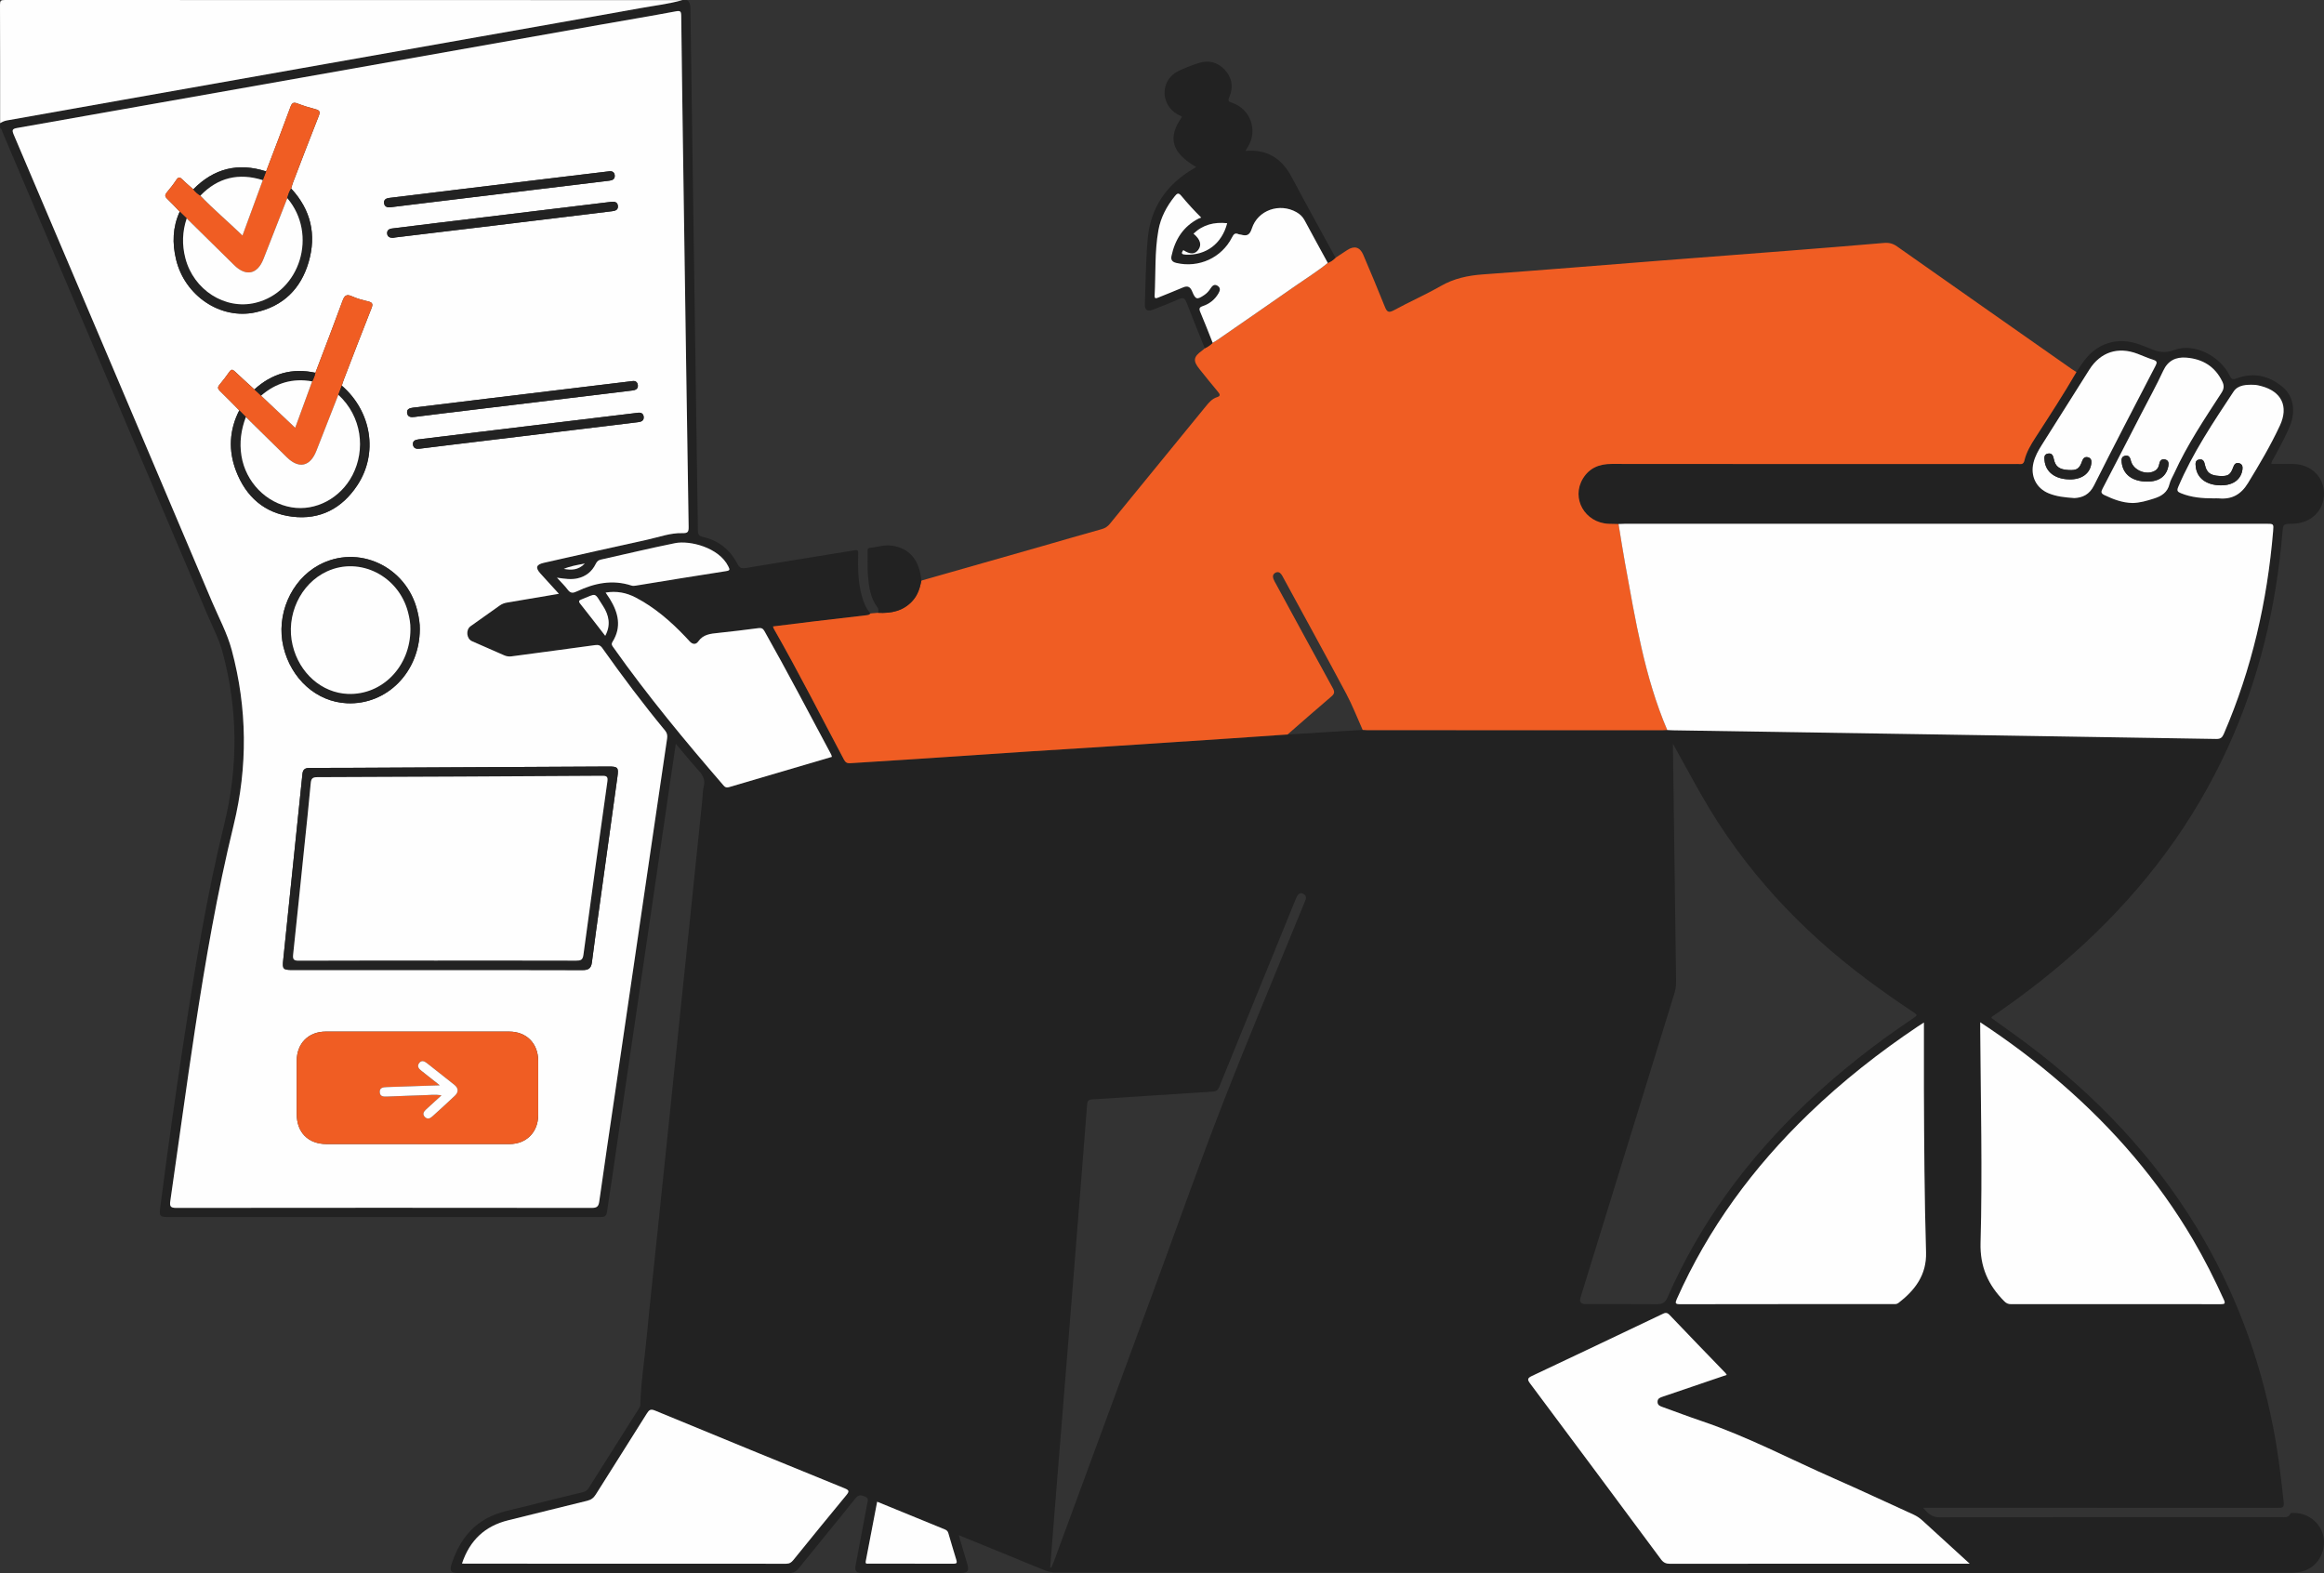 <?xml version="1.0" encoding="UTF-8"?>
<svg id="Layer_2" data-name="Layer 2" xmlns="http://www.w3.org/2000/svg" viewBox="0 0 1374.06 930.05">
  <rect x="0" y="0" width="1374.06" height="930.05" fill="#333333" stroke="none"/>
  <defs>
    <style>
      .cls-1 {
        fill: #f05d23;
      }

      .cls-1, .cls-2, .cls-3 {
        stroke-width: 0px;
      }

      .cls-2 {
        fill: #222;
      }

      .cls-3 {
        fill: #fefefe;
      }
    </style>
  </defs>
  <g id="Layer_1-2" data-name="Layer 1">
    <g>
      <path class="cls-2" d="M1227.65,219.97c1.49-2.18,2.91-4.41,4.47-6.54,7.93-10.78,20.29-14.44,32.84-9.77,2.05.76,4.13,1.47,6.13,2.35,4.73,2.09,8.89,3.04,14.48.91,11.47-4.37,26.93,3.31,32.71,15.15,1.16,2.38,1.95,2.43,4.27,1.58,10.15-3.75,19.39-1.39,27.39,5.43,6.02,5.14,7.42,14.07,4.11,22.37-2.66,6.65-6.19,12.87-9.55,19.16-.58,1.08-1.48,2.04-1.57,3.69,4.29,0,8.51-.04,12.73,0,10.61.12,18.35,7.49,18.4,17.48.05,10.12-7.77,17.67-18.49,17.85-5.69.1-5.64.1-6.07,5.08-3.74,44.23-13.81,86.85-32.33,127.35-20.24,44.27-48.85,82.4-84.4,115.47-16.69,15.52-34.59,29.51-53.36,42.41-.74.51-1.66.85-2.05,1.84,7.53,5.46,15.16,10.79,22.58,16.41,39.42,29.84,73.02,65.06,98.81,107.43,22.34,36.71,37.13,76.32,45.31,118.46,2.84,14.62,4.63,29.38,6.18,44.19.34,3.29-1.19,3.14-3.45,3.14-68.5-.03-137.01-.02-205.51-.02h-4.32c2.9,3.19,5.13,5.67,9.77,5.66,67.23-.16,134.46-.11,201.7-.13,2.1,0,4.45.62,5.77-1.98.39-.76,1.48-.44,2.27-.45,8.84-.08,16.68,6.88,17.48,15.51.89,9.55-5.23,17.85-14.36,19.39-1.81.3-3.67.41-5.51.41-21.95.03-43.9,0-65.85.02-92.53.05-185.06.41-277.58.1-128.8-.43-257.6-.19-386.4-.29-2.47,0-4.74-.47-7.03-1.42-16.58-6.85-33.2-13.61-50.37-20.63,1.79,6.05,3.46,11.62,5.08,17.2,1.13,3.88.22,5.17-3.72,5.17-19.41.02-38.81.02-58.22,0-3.88,0-4.76-1.03-4.06-4.78,2.24-12.01,4.54-24.01,6.78-36.02.31-1.69,1.26-3.43-1.49-4.47-2.32-.88-3.63-1.1-5.43,1.15-11.1,13.89-22.44,27.58-33.61,41.42-1.61,2-3.34,2.76-5.89,2.76-65.04-.06-130.07-.04-195.11-.05-4.88,0-5.58-1.22-4-5.88,3.84-11.31,10.04-20.71,20.82-26.54,7.11-3.84,15.05-5,22.73-6.98,11.27-2.9,22.58-5.64,33.89-8.37,1.59-.38,2.61-1.12,3.47-2.5,9.83-15.61,19.71-31.19,29.56-46.79.42-.66.9-1.43.92-2.17.36-13.28,2.45-26.4,3.71-39.59,2.05-21.48,4.41-42.93,6.64-64.4,2.21-21.23,4.42-42.47,6.63-63.7,2.18-21.01,4.34-42.01,6.52-63.02,2.22-21.46,4.46-42.93,6.69-64.39,2.16-20.89,4.32-41.78,6.47-62.68.27-2.64.19-5.37.84-7.91,1.01-3.95-.46-6.69-3.02-9.51-4.5-4.94-8.69-10.16-13.47-15.81-1.07,7.21-2.06,13.83-3.03,20.45-4.03,27.5-8.06,55-12.09,82.51-3.82,26.02-7.66,52.03-11.48,78.05-3.8,25.9-7.59,51.81-11.39,77.71-.79,5.36-1.64,10.72-2.41,16.08-.7,4.9-.79,5.02-5.89,5.02-14.32,0-28.65,0-42.97,0-70,0-140.01,0-210.01,0-6.1,0-6.26-.3-5.48-6.36,4.13-31.92,8.57-63.79,13.45-95.6,6.69-43.64,13.72-87.22,24.27-130.16,8.36-34.02,8.17-68.17-1.01-102.04-2.06-7.6-5.84-14.75-8.95-22.06C82.25,268.31,41.89,173.25,1.51,78.2c-.39-.91-.43-2.03-1.44-2.6v-2.77c1.26-.76,2.53-1.36,4.04-1.62,22.47-3.95,44.93-7.99,67.39-11.97,35.74-6.34,71.48-12.66,107.22-18.98,34.49-6.1,68.98-12.2,103.47-18.31,32.1-5.68,64.21-11.31,96.29-17.1,8.34-1.5,16.79-2.48,24.99-4.77h2.77c1.79,1.32,1.95,3.2,1.98,5.24.48,35.1.98,70.21,1.49,105.31.99,67.67,1.99,135.34,2.92,203,.03,2.18.51,3.26,2.8,3.77,9.36,2.05,16.22,7.53,20.59,15.99,1.22,2.35,2.44,2.83,5.08,2.39,21.39-3.59,42.81-6.92,64.21-10.45,2.3-.38,2.13.67,2.09,2.17-.2,8.33-.1,16.64,2.12,24.75,1.04,3.8,2.46,7.44,5.16,10.44-.62.81-1.53.97-2.46,1.07-10.3,1.2-20.61,2.39-30.91,3.62-8.06.96-16.11,1.98-24.29,2.99.21.66.26,1.01.42,1.29,14.54,25.43,27.77,51.57,41.51,77.43.9,1.69,1.86,2.28,3.74,2.15,12.08-.82,24.17-1.51,36.26-2.31,23.13-1.53,46.26-3.12,69.39-4.63,15.65-1.03,31.31-1.96,46.96-2.97,23.94-1.56,47.87-3.14,71.81-4.73,11.39-.76,22.78-1.57,34.16-2.35,10.83-.67,21.66-1.34,32.49-2,3.96-.24,7.92-.47,11.88-.7.92.05,1.84.15,2.76.15,58.08.02,116.15.04,174.23.05,1.04,0,2.07-.09,3.11-.14,1.15.05,2.3.14,3.46.16,107.07,1.68,214.13,3.35,321.2,5.11,2.58.04,3.53-.91,4.47-3.09,16.49-38.26,25.64-78.3,29.11-119.72.37-4.4.36-4.41-4.1-4.41-126.26,0-252.52,0-378.78,0-1.38,0-2.76.1-4.14.15-1.96-.04-3.92-.06-5.88-.14-14.07-.58-22.35-15.06-15.18-26.79,3.82-6.25,9.65-8.61,16.99-8.6,79.54.1,159.09.06,238.63.06.81,0,1.63-.08,2.42.02,1.62.19,2.55-.35,2.95-2.05,1.17-5.02,3.8-9.37,6.56-13.64,8.26-12.78,16.57-25.52,24.2-38.69ZM330.45,351.06c-3.98-4.37-7.49-8.19-10.96-12.05-3.09-3.44-2.45-5.27,2.15-6.3,20.35-4.56,40.69-9.22,61.07-13.65,6.86-1.49,13.59-4.06,20.67-3.87,3.39.09,3.83-.77,3.78-3.79-1.05-66.05-2.01-132.1-2.97-198.15-.51-34.64-1.02-69.28-1.42-103.92-.03-2.71-.54-3.13-3.27-2.62-15.07,2.82-30.19,5.34-45.29,8.01-58.69,10.39-117.38,20.8-176.07,31.2-55.98,9.92-111.95,19.86-167.94,29.71-2.94.52-3.27,1.19-2.07,4.01,39.13,91.95,78.18,183.94,117.17,275.95,4.04,9.53,9.05,18.75,11.73,28.75,9.19,34.33,9.52,68.97,1.12,103.44-9.73,39.93-16.7,80.35-22.88,120.92-5.14,33.75-9.67,67.59-14.57,101.38-.45,3.09.12,4.03,3.5,4.03,81.9-.1,163.81-.1,245.71,0,3.11,0,4.01-.89,4.43-3.92,2.98-21.36,6.2-42.69,9.33-64.03,3.8-25.9,7.59-51.81,11.39-77.71,3.58-24.42,7.16-48.84,10.75-73.26,2.87-19.51,5.74-39.03,8.62-58.53.26-1.78.07-3.24-1.19-4.76-13.03-15.74-25.29-32.08-37.1-48.76-1.19-1.68-2.37-2.01-4.3-1.75-16.46,2.27-32.94,4.43-49.4,6.64-1.53.21-2.93,0-4.36-.63-6.31-2.81-12.67-5.52-18.98-8.32-3.31-1.47-3.82-6.76-.86-8.87,5.73-4.09,11.49-8.13,17.22-12.23,1.35-.97,2.8-1.49,4.44-1.76,9.97-1.65,19.94-3.37,30.56-5.17ZM989.14,439.78c0,.78,0,1.57,0,2.35.61,45.61,1.22,91.22,1.83,136.83.04,2.65-.03,5.21-.84,7.84-18.59,60.06-37.11,120.14-55.63,180.21q-1.23,3.97,3.06,3.98c14.09,0,28.19-.06,42.28.05,3.05.02,4.75-.99,6.03-3.91,19.22-43.98,47.2-81.73,81.88-114.7,19.55-18.58,40.68-35.16,63.06-50.18,3.13-2.1,3.13-2.14-.11-4.27-9.06-5.97-17.92-12.21-26.62-18.69-39.82-29.69-72.98-65.37-97.75-108.61-5.83-10.18-11.34-20.52-17.18-30.9ZM1164.57,924.46c-9.78-8.92-18.85-17.15-27.85-25.44-1.64-1.51-3.4-2.7-5.42-3.62-15.63-7.09-31.16-14.4-46.86-21.3-26.02-11.44-51.21-24.8-78.25-33.92-7.74-2.61-15.39-5.53-23.08-8.29-1.56-.56-3.12-1.08-3.09-3.17.03-2.12,1.71-2.51,3.23-3.05.98-.35,1.96-.66,2.95-1,11.55-3.93,23.09-7.86,34.73-11.82-.32-.49-.47-.82-.7-1.06-11.07-11.47-22.19-22.89-33.16-34.45-1.71-1.8-2.93-1.05-4.51-.3-25.58,12.17-51.15,24.38-76.79,36.44-2.82,1.32-2.77,2.19-1.04,4.5,25.84,34.57,51.61,69.19,77.3,103.87,1.47,1.99,2.94,2.68,5.39,2.68,57.64-.07,115.29-.06,172.93-.06h4.23ZM1137.51,604.53c-1.71,1.1-2.68,1.69-3.61,2.32-22.87,15.34-44.43,32.31-64.27,51.42-32.92,31.71-59.6,67.87-78.22,109.77-1.08,2.42-.83,3.01,1.94,3,41.93-.07,83.86-.05,125.79-.06,1.14,0,2.28.14,3.31-.66,9.85-7.59,16.73-16.64,16.34-29.96-.95-32.09-1.12-64.19-1.26-96.3-.05-12.91,0-25.82,0-39.54ZM1170.8,604.38c0,1.82,0,3.07,0,4.32.29,42.03,1.36,84.06.2,126.08-.39,14.13,4.52,25.05,14.11,34.62,1.16,1.16,2.32,1.63,3.94,1.63,41.35-.04,82.69-.05,124.04.01,2.33,0,2.77-.42,1.77-2.61-5.53-12.18-11.53-24.1-18.31-35.63-20.63-35.05-46.85-65.4-77.5-92-15.09-13.09-31.01-25.08-48.25-36.42ZM620.96,926.68l.66.1c.48-1.15,1-2.29,1.43-3.46,20.61-55.95,41.2-111.9,61.8-167.85,12.77-34.67,25.01-69.55,38.45-103.95,15.41-39.45,31.87-78.49,47.88-117.7.3-.75.67-1.48.86-2.26.36-1.43-.25-2.5-1.52-3.14-1.35-.69-2.57-.26-3.31.94-.77,1.26-1.32,2.68-1.88,4.06-14.82,36.34-29.65,72.69-44.41,109.05-.79,1.94-1.7,2.76-3.93,2.9-23.74,1.48-47.46,3.14-71.2,4.6-2.34.14-2.88,1.03-3.03,3.04-1.17,15.42-2.4,30.84-3.63,46.25-1.7,21.4-3.4,42.8-5.11,64.19-1.99,24.85-3.99,49.69-6,74.54-1.52,18.87-3.06,37.73-4.57,56.6-.86,10.69-1.68,21.38-2.51,32.07ZM273.15,924.35c.87.04,1.33.08,1.79.08,63.28,0,126.56,0,189.84.05,2,0,3.13-.78,4.29-2.21,10.4-12.82,20.8-25.63,31.32-38.34,1.8-2.18,1.76-2.91-1.01-4.04-37.42-15.23-74.81-30.55-112.14-45.98-2.55-1.06-3.48-.38-4.77,1.68-10.02,16.02-20.19,31.96-30.24,47.97-1.24,1.98-2.7,3.13-5.05,3.69-15.56,3.75-31.07,7.72-46.63,11.52-13.81,3.37-22.8,11.81-27.41,25.57ZM491.86,447.46c-.23-.77-.28-1.13-.44-1.42-13.03-24.37-25.85-48.86-39.44-72.94-.88-1.56-1.83-1.98-3.57-1.75-7.89,1.03-15.79,2.02-23.71,2.83-4.5.47-8.85.78-11.82,5-1.51,2.16-3.53,1.79-5.24-.13-.84-.95-1.71-1.87-2.59-2.79-8.65-9.06-18.04-17.18-29.23-23.02-5.51-2.88-11.3-3.98-17.75-2.91,1,1.49,1.8,2.61,2.52,3.78,4.99,8.17,7.06,16.56,1.56,25.34-.92,1.48-.2,2.29.52,3.31,20.15,28.48,42.38,55.31,65.18,81.68.98,1.13,1.8,1.34,3.26.9,20.19-6,40.41-11.91,60.75-17.88ZM1226.52,294.47c4.71-.27,8.81-1.95,11.57-7.48,11.86-23.68,24.13-47.16,36.33-70.67,1.01-1.94,1.07-2.86-1.25-3.59-3.18-1-6.24-2.38-9.35-3.57-11.53-4.39-21.9-1.04-28.49,9.34-9.46,14.89-18.84,29.82-28.24,44.75-2.03,3.22-3.87,6.54-4.79,10.29-1.93,7.86,1.55,15.02,8.91,18.09,4.64,1.93,9.58,2.45,15.31,2.84ZM1260.76,297.37c4.42-.05,8.58-1.3,12.77-2.64,4.52-1.44,7.98-3.61,9.19-8.61.53-2.2,1.81-4.21,2.76-6.31,7.65-16.84,17.92-32.15,27.96-47.59,1.52-2.33,1.66-4.21.49-6.65-4.33-8.98-11.73-13.4-21.34-14.15-6.05-.47-10.78,1.69-13.6,7.77-3.97,8.55-8.54,16.82-12.86,25.2-7.64,14.83-15.26,29.67-22.98,44.45-.99,1.9-1.05,2.83,1.11,3.87,5.24,2.52,10.57,4.54,16.49,4.65ZM1308.82,294.64c1.04,0,2.09-.08,3.12.01,7.67.7,13.06-2.3,17.16-9,6.8-11.11,13.43-22.3,18.92-34.11,5.24-11.28.97-20.1-11.04-23.28-1.33-.35-2.71-.69-4.08-.74-4.57-.17-9.64-.05-12.29,3.97-11.99,18.16-24.16,36.24-32.73,56.4-.95,2.24-.41,2.88,1.6,3.7,6.23,2.56,12.74,3.04,19.35,3.05ZM329.3,341.52c2.56,2.82,4.66,4.81,6.36,7.09,1.66,2.22,3.11,2.11,5.48.99,10.27-4.85,20.92-7.1,32.13-3.45.94.3,1.79.21,2.71.06,17.74-2.88,35.47-5.82,53.23-8.55,2.58-.4,2.3-.99,1.37-2.88-5.51-11.16-22.78-15.43-31.47-13.68-14.67,2.96-29.22,6.49-43.83,9.72-1.58.35-2.37,1.13-3.1,2.61-2.19,4.46-5.72,7.34-10.7,8.47-3.82.87-7.54.28-12.18-.39ZM518.62,887.82c-2.27,11.88-4.47,23.52-6.74,35.14-.37,1.89.88,1.46,1.79,1.46,16.72.02,33.43-.01,50.15.05,1.86,0,2.13-.56,1.62-2.2-1.63-5.27-3.17-10.57-4.73-15.86-.31-1.05-.89-1.72-1.98-2.17-13.3-5.4-26.57-10.87-40.11-16.42ZM357.85,375.91c3.47-6.45,2.14-12.28-1.28-17.58-5.54-8.6-3.53-7.5-12.68-3.98-1.42.55-2.09,1.02-.83,2.6,4.89,6.12,9.64,12.34,14.79,18.97ZM345.79,333.16c-4.77.92-8.73,1.56-12.44,3.18,4.32.77,8.47.88,12.44-3.18Z"/>
      <path class="cls-3" d="M403.48.07c-8.2,2.29-16.65,3.27-24.99,4.77-32.08,5.78-64.19,11.42-96.29,17.1-34.49,6.11-68.98,12.2-103.47,18.31-35.74,6.33-71.48,12.64-107.22,18.98-22.47,3.99-44.92,8.02-67.39,11.97-1.52.27-2.79.86-4.04,1.62C.07,49.5.11,26.17,0,2.84-.01.46.47,0,2.84,0c133.55.07,267.09.07,400.64.07Z"/>
      <path class="cls-1" d="M761.29,434.22c-11.39.79-22.77,1.6-34.16,2.35-23.94,1.59-47.87,3.18-71.81,4.73-15.65,1.02-31.31,1.95-46.96,2.97-23.13,1.52-46.26,3.11-69.39,4.63-12.08.8-24.18,1.49-36.26,2.31-1.88.13-2.84-.46-3.74-2.15-13.74-25.86-26.97-52-41.51-77.43-.16-.28-.21-.63-.42-1.29,8.18-1.01,16.23-2.02,24.29-2.99,10.3-1.23,20.6-2.41,30.91-3.62.93-.11,1.84-.26,2.46-1.07,1.48-.13,2.96-.25,4.44-.38,7.84.4,15.01-1.01,20.54-7.25,3.02-3.4,4.24-7.5,5.1-11.79,24.05-6.85,48.1-13.7,72.14-20.56,11.52-3.29,23.02-6.69,34.57-9.89,2.04-.57,3.46-1.58,4.74-3.15,18.9-23.17,37.85-46.3,56.74-69.47,1.85-2.27,3.68-4.44,6.58-5.36,2.17-.69,1.85-1.65.59-3.15-3.72-4.41-7.31-8.94-10.93-13.43-3.99-4.94-3.65-7.26,1.56-11.01.56-.4,1.05-.88,1.58-1.33,1.74-.8,3.28-1.9,4.66-3.21,1.07-.67,2.17-1.29,3.21-2.01,15.53-10.74,31.08-21.46,46.57-32.26,6.13-4.28,12.5-8.21,18.29-12.97,1.76-.68,3.26-1.75,4.57-3.09,2.31-1.51,4.62-3.03,6.93-4.54,4.14-2.71,7.49-1.78,9.44,2.8,4.32,10.18,8.64,20.37,12.73,30.65,1.21,3.05,2.14,3.94,5.45,2.13,9.1-4.98,18.65-9.14,27.64-14.3,7.85-4.5,16.08-6.23,24.97-6.87,35-2.52,69.96-5.42,104.94-8.15,25.09-1.96,50.18-3.84,75.26-5.81,18.99-1.49,37.97-3.01,56.94-4.64,2.93-.25,5.25.35,7.68,2.06,34.34,24.19,68.75,48.29,103.15,72.41.94.66,1.93,1.25,2.9,1.88-7.63,13.17-15.94,25.91-24.2,38.69-2.76,4.27-5.38,8.62-6.56,13.64-.4,1.7-1.33,2.24-2.95,2.05-.8-.09-1.61-.02-2.42-.02-79.54,0-159.09.04-238.63-.06-7.34,0-13.17,2.35-16.99,8.6-7.16,11.73,1.11,26.21,15.18,26.79,1.96.08,3.92.09,5.88.14,1.28,7.73,2.44,15.49,3.85,23.19,6.11,33.42,11.46,67.03,24.93,98.59-1.04.05-2.07.14-3.11.14-58.08-.01-116.15-.03-174.23-.05-.92,0-1.84-.1-2.76-.15-3.21-7.14-6.03-14.49-9.7-21.38-12.25-22.98-24.82-45.81-37.26-68.69-.33-.61-.65-1.23-1.05-1.79-.91-1.26-2.07-1.86-3.58-1.05-1.49.8-1.69,2.15-1.18,3.58.38,1.08,1,2.07,1.55,3.08,11.18,20.56,22.34,41.13,33.61,61.63,1.18,2.15.95,3.3-.9,4.87-8.69,7.39-17.25,14.94-25.86,22.43Z"/>
      <path class="cls-2" d="M716.99,202.68c-1.38,1.32-2.92,2.41-4.66,3.21-3.6-8.97-7.29-17.9-10.74-26.93-.98-2.55-1.9-3.35-4.62-2.11-5.02,2.29-10.2,4.24-15.35,6.25-3.14,1.23-4.85.16-4.73-3.07.46-12.92.56-25.87,1.68-38.73,1.61-18.4,11.04-32.14,26.91-41.5.57-.34,1.14-.68,1.78-1.05-14.6-8.43-17.16-17.51-8.33-29.72-2.01-1.04-4.06-2.02-5.7-3.59-7.48-7.11-5.78-18.95,3.53-23.46,3.82-1.85,7.83-3.38,11.87-4.69,5.9-1.92,11.25-.59,15.49,3.95,4.35,4.66,5.24,10.26,2.75,16.04-1.03,2.4-.55,2.76,1.66,3.51,10.86,3.7,15.26,16.23,9.31,26.03-.47.77-.97,1.53-1.53,2.42,12.85-1.17,21.54,4.4,27.4,15.44,8.47,15.97,17.26,31.77,25.91,47.65-1.31,1.35-2.81,2.41-4.57,3.09-4.58-8.39-9.2-16.76-13.71-25.19-1.14-2.13-2.73-3.63-4.78-4.8-9.97-5.68-22.91-1.27-26.41,9.63-1.31,4.09-3.08,4.59-6.47,3.62-.44-.13-.96-.06-1.36-.24-2.07-.97-2.94-.02-3.87,1.83-6.15,12.16-19.68,18.28-32.92,15.17-2.43-.57-3.39-1.79-2.89-4.15,2.08-9.75,6.98-17.47,16.09-22.12.75-.38,1.72-.45,1.37-.67-4.12-4.07-8.01-8.35-11.7-12.8-1.67-2.01-2.56-1.29-3.85.32-4.77,5.94-8.3,12.54-9.64,20.04-2.29,12.78-1.53,25.77-2.24,38.66-.11,2.05.94,1.66,2.1,1.19,4.91-1.99,9.84-3.92,14.71-6.01,2.76-1.18,4.28-.3,5.37,2.34,2.03,4.92,2.86,5.11,7.32,2.05,1.45-.99,2.59-2.27,3.53-3.75.99-1.56,2.24-2.88,4.23-1.58,1.88,1.24,1.42,2.9.45,4.54-2.14,3.63-5.25,6.12-9.21,7.44-1.96.66-2.41,1.43-1.53,3.46,2.58,6.03,4.92,12.16,7.35,18.26ZM725.57,131.95c-7.67-.8-14.35.85-19.92,6.19,4.12,3.43,5.04,6.68,2.76,9.65-2.02,2.64-4.85,2.66-8.77.06-1.6,2.07-.79,2.6,1.49,2.69,11.98.49,21.3-6.44,24.44-18.6Z"/>
      <path class="cls-2" d="M544.77,343.25c-.86,4.29-2.09,8.39-5.1,11.79-5.53,6.24-12.7,7.65-20.54,7.25.47-1.16.37-2.25-.39-3.26-4.14-5.51-5.01-12.05-5.55-18.59-.39-4.7-.17-9.44-.22-14.17,0-1.03-.17-2.21,1.32-2.36,4.34-.43,8.58-1.97,13.01-1.33,10.44,1.49,16.31,8.47,17.47,20.68Z"/>
      <path class="cls-3" d="M330.45,351.06c-10.63,1.81-20.59,3.53-30.56,5.17-1.64.27-3.08.79-4.44,1.76-5.72,4.1-11.49,8.13-17.22,12.23-2.96,2.11-2.45,7.4.86,8.87,6.32,2.8,12.67,5.51,18.98,8.32,1.43.64,2.83.83,4.36.63,16.47-2.21,32.94-4.37,49.4-6.64,1.93-.27,3.12.07,4.3,1.75,11.81,16.67,24.07,33.01,37.1,48.76,1.26,1.52,1.45,2.98,1.19,4.76-2.89,19.51-5.76,39.02-8.62,58.53-3.59,24.42-7.17,48.84-10.75,73.26-3.8,25.9-7.59,51.81-11.39,77.71-3.13,21.34-6.35,42.67-9.33,64.03-.42,3.03-1.32,3.92-4.43,3.92-81.9-.09-163.81-.1-245.71,0-3.38,0-3.95-.94-3.5-4.03,4.9-33.79,9.43-67.63,14.57-101.38,6.18-40.57,13.14-81,22.88-120.92,8.4-34.47,8.07-69.1-1.12-103.44-2.68-10-7.69-19.22-11.73-28.75C86.31,263.59,47.26,171.6,8.13,79.65c-1.2-2.82-.87-3.49,2.07-4.01,55.99-9.85,111.97-19.79,167.94-29.71,58.69-10.4,117.38-20.81,176.07-31.2,15.1-2.67,30.22-5.19,45.29-8.01,2.73-.51,3.23-.09,3.27,2.62.4,34.64.92,69.28,1.42,103.92.96,66.05,1.92,132.1,2.97,198.15.05,3.02-.39,3.88-3.78,3.79-7.08-.2-13.82,2.38-20.67,3.87-20.38,4.43-40.72,9.08-61.07,13.65-4.6,1.03-5.24,2.86-2.15,6.3,3.47,3.86,6.98,7.68,10.96,12.05ZM141.47,242.61c-5.95,11.64-6.52,23.72-1.92,35.78,5.83,15.29,16.86,25.11,33.35,27.08,16.39,1.96,29.3-4.87,38.33-18.51,12.5-18.87,8.5-43.68-9.15-58.97.44-1.31.83-2.64,1.33-3.92,5.39-13.97,10.72-27.96,16.25-41.88.98-2.47.58-3.39-1.96-4-3.24-.78-6.54-1.62-9.55-3-3.47-1.59-4.55-.31-5.7,2.86-5.18,14.17-10.62,28.24-15.97,42.34-13.74-3.01-25.72.4-36.05,9.84-3.9-3.56-7.84-7.06-11.66-10.71-1.35-1.29-2.1-1.2-3.15.29-1.85,2.63-3.78,5.2-5.85,7.66-1.25,1.48-1.04,2.41.29,3.69,3.88,3.75,7.63,7.63,11.43,11.45ZM157.35,101.32c-16.54-5.33-30.89-1.78-43.06,10.61-2.14-1.91-4.37-3.73-6.39-5.76-1.44-1.45-2.35-1.77-3.65.19-1.71,2.58-3.64,5.03-5.63,7.41-1.2,1.43-1.2,2.39.19,3.71,2.58,2.44,4.98,5.08,7.45,7.64-4.23,9.18-4.47,18.68-2.15,28.34,5.15,21.47,26.32,35.67,46.89,31.22,16.36-3.54,26.86-13.89,31.47-29.7,4.74-16.23,1.34-30.95-10.32-43.51.37-1.21.66-2.44,1.11-3.61,5.04-13.13,10.03-26.27,15.22-39.34,1.01-2.55.44-3.35-2.02-3.98-3.57-.91-7.1-2.02-10.54-3.34-2.33-.89-3.26-.47-4.16,1.97-4.68,12.76-9.58,25.44-14.41,38.15ZM246.83,676.38c18.13,0,36.27.03,54.4-.01,9.99-.02,16.93-7.03,16.97-17.05.04-10.74.04-21.48,0-32.22-.03-10.25-6.94-17.22-17.15-17.23-36.15-.03-72.31-.03-108.46,0-10.22,0-17.12,6.98-17.15,17.23-.04,10.51-.02,21.02,0,31.52.02,10.94,6.79,17.74,17.68,17.75,17.9.02,35.81,0,53.71,0ZM258.24,573.45c28.75,0,57.51-.05,86.26.06,3.42.01,5.01-1.05,5.45-4.53,1.56-12.35,3.31-24.69,5.02-37.02,3.34-24.22,6.67-48.43,10.07-72.64.78-5.56.36-6.18-5.37-6.15-50.69.26-101.39.52-152.08.77-8.2.04-16.4.07-24.6.06-2.43,0-3.9.77-4.17,3.47-1.54,15.38-3.18,30.75-4.77,46.13-2.21,21.34-4.36,42.69-6.62,64.03-.55,5.17-.1,5.82,5.23,5.82,28.52,0,57.05,0,85.57,0ZM248.21,371.99c.07-3.2-.52-7.07-1.46-10.88-6.46-26.38-35.17-39.65-58.35-26.98-16.45,8.99-25.3,29.52-20.82,48.29,4.56,19.08,19.68,32.52,37.54,33.34,23.54,1.09,42.98-18.33,43.09-43.78ZM360.49,101.23c-8.76,1.05-17.23,2.06-25.7,3.08-22.09,2.67-44.17,5.34-66.26,8.02-12.82,1.56-25.63,3.15-38.45,4.69-1.89.23-3.2,1.08-3.01,3.01.22,2.12,1.82,2.73,3.81,2.49,7.89-.97,15.79-1.94,23.69-2.9,21.97-2.66,43.94-5.32,65.92-7.99,13.27-1.61,26.55-3.23,39.82-4.82,1.82-.22,3.21-.9,3.16-2.91-.05-2.01-1.39-2.76-2.99-2.68ZM232.28,140.62c.48-.08,1.04-.2,1.61-.27,20.15-2.43,40.29-4.84,60.44-7.27,22.55-2.73,45.09-5.49,67.64-8.22,1.92-.23,3.55-.82,3.37-3.06-.21-2.48-2.1-2.71-4.11-2.46-11.9,1.44-23.81,2.89-35.71,4.33-22.2,2.69-44.41,5.37-66.61,8.07-9.04,1.1-18.08,2.24-27.12,3.34-1.89.23-3.11,1.18-2.88,3.13.21,1.75,1.58,2.42,3.37,2.4ZM377.71,243.97c-7.09.85-13.62,1.64-20.14,2.43-21.98,2.66-43.95,5.31-65.93,7.98-14.76,1.79-29.52,3.62-44.29,5.39-1.99.24-3.5,1.04-3.17,3.21.32,2.12,2.04,2.54,3.97,2.29,5.95-.75,11.9-1.48,17.85-2.2,22.09-2.67,44.18-5.34,66.27-8.02,14.99-1.82,29.98-3.66,44.98-5.46,1.92-.23,3.5-.85,3.34-3.09-.15-2.01-1.6-2.62-2.88-2.53ZM374.36,225.24c-7.26.88-13.79,1.66-20.31,2.45-21.98,2.66-43.95,5.31-65.93,7.97-14.65,1.78-29.3,3.59-43.95,5.35-2.06.25-3.85.9-3.44,3.3.4,2.34,2.34,2.45,4.36,2.18,5.94-.78,11.9-1.5,17.85-2.22,21.86-2.64,43.72-5.28,65.59-7.92,15.11-1.83,30.21-3.68,45.32-5.49,1.94-.23,3.48-.92,3.28-3.14-.18-2-1.67-2.58-2.77-2.49Z"/>
      <path class="cls-3" d="M985.74,431.58c-13.47-31.56-18.82-65.17-24.93-98.59-1.41-7.71-2.57-15.46-3.85-23.19,1.38-.05,2.76-.15,4.14-.15,126.26,0,252.52,0,378.78,0,4.45,0,4.47,0,4.1,4.41-3.47,41.42-12.61,81.46-29.11,119.72-.94,2.18-1.89,3.13-4.47,3.09-107.06-1.76-214.13-3.43-321.2-5.11-1.15-.02-2.31-.1-3.46-.16Z"/>
      <path class="cls-3" d="M1164.57,924.46h-4.23c-57.64,0-115.29-.02-172.93.06-2.44,0-3.91-.69-5.39-2.68-25.7-34.67-51.47-69.3-77.3-103.87-1.72-2.31-1.77-3.17,1.04-4.5,25.64-12.05,51.21-24.26,76.79-36.44,1.58-.75,2.8-1.5,4.51.3,10.97,11.56,22.09,22.98,33.16,34.45.23.24.38.57.7,1.06-11.63,3.96-23.18,7.89-34.73,11.82-.98.33-1.97.65-2.95,1-1.52.54-3.19.94-3.23,3.05-.03,2.09,1.52,2.61,3.09,3.17,7.7,2.76,15.34,5.67,23.08,8.29,27.03,9.13,52.22,22.49,78.25,33.92,15.71,6.9,31.24,14.21,46.86,21.3,2.02.92,3.78,2.11,5.42,3.62,9.01,8.29,18.07,16.51,27.85,25.44Z"/>
      <path class="cls-3" d="M1137.51,604.53c0,13.72-.05,26.63,0,39.54.13,32.1.31,64.21,1.26,96.3.39,13.32-6.49,22.37-16.34,29.96-1.03.8-2.17.66-3.31.66-41.93,0-83.86-.02-125.79.06-2.77,0-3.01-.58-1.94-3,18.62-41.9,45.3-78.07,78.22-109.77,19.84-19.11,41.4-36.09,64.27-51.42.94-.63,1.9-1.22,3.61-2.32Z"/>
      <path class="cls-3" d="M1170.8,604.38c17.24,11.34,33.17,23.33,48.25,36.42,30.65,26.6,56.88,56.95,77.5,92,6.78,11.53,12.79,23.45,18.31,35.63.99,2.19.56,2.61-1.77,2.61-41.35-.06-82.69-.05-124.04-.01-1.63,0-2.78-.47-3.94-1.63-9.59-9.57-14.5-20.49-14.11-34.62,1.16-42.01.08-84.05-.2-126.08,0-1.25,0-2.5,0-4.32Z"/>
      <path class="cls-3" d="M273.15,924.35c4.61-13.75,13.59-22.2,27.41-25.57,15.55-3.79,31.06-7.77,46.63-11.52,2.36-.57,3.81-1.72,5.05-3.69,10.05-16.01,20.22-31.95,30.24-47.97,1.29-2.06,2.21-2.74,4.77-1.68,37.34,15.43,74.72,30.75,112.14,45.98,2.76,1.12,2.81,1.86,1.01,4.04-10.52,12.71-20.93,25.52-31.32,38.34-1.16,1.43-2.29,2.21-4.29,2.21-63.28-.06-126.56-.05-189.84-.05-.46,0-.92-.04-1.79-.08Z"/>
      <path class="cls-3" d="M491.86,447.46c-20.34,5.97-40.56,11.89-60.75,17.88-1.46.43-2.28.23-3.26-.9-22.8-26.37-45.03-53.2-65.18-81.68-.72-1.02-1.44-1.83-.52-3.31,5.5-8.78,3.44-17.17-1.56-25.34-.72-1.17-1.52-2.29-2.52-3.78,6.45-1.07,12.24.04,17.75,2.91,11.19,5.84,20.58,13.96,29.23,23.02.88.92,1.75,1.84,2.59,2.79,1.71,1.92,3.73,2.29,5.24.13,2.97-4.22,7.32-4.53,11.82-5,7.92-.82,15.82-1.8,23.71-2.83,1.74-.23,2.69.19,3.57,1.75,13.59,24.08,26.4,48.56,39.44,72.94.16.3.21.65.44,1.42Z"/>
      <path class="cls-3" d="M1226.52,294.47c-5.73-.4-10.66-.91-15.31-2.84-7.36-3.06-10.84-10.22-8.91-18.09.92-3.75,2.76-7.07,4.79-10.29,9.4-14.93,18.78-29.86,28.24-44.75,6.59-10.38,16.96-13.74,28.49-9.34,3.12,1.19,6.18,2.57,9.35,3.57,2.33.74,2.26,1.65,1.25,3.59-12.2,23.51-24.47,46.99-36.33,70.67-2.77,5.53-6.87,7.21-11.57,7.48ZM1223.51,283.42c7.39.12,12.35-3.56,13-9.63.18-1.69-.29-3.04-2.05-3.46-1.74-.41-2.78.48-3.36,2.15-1.65,4.71-3.12,5.67-8.06,5.4-5.47-.29-7.76-1.97-8.72-6.49-.42-1.97-1.04-3.7-3.52-3.22-2.35.46-2.12,2.35-1.95,4.11.63,6.74,6.23,10.99,14.66,11.13Z"/>
      <path class="cls-3" d="M1260.76,297.37c-5.92-.12-11.24-2.14-16.49-4.65-2.16-1.04-2.11-1.96-1.11-3.87,7.72-14.78,15.34-29.62,22.98-44.45,4.32-8.38,8.9-16.65,12.86-25.2,2.82-6.08,7.55-8.24,13.6-7.77,9.61.75,17.01,5.17,21.34,14.15,1.17,2.43,1.02,4.32-.49,6.65-10.04,15.44-20.3,30.75-27.96,47.59-.95,2.09-2.23,4.11-2.76,6.31-1.21,5-4.67,7.17-9.19,8.61-4.19,1.33-8.35,2.58-12.77,2.64ZM1269.42,284.72c7.1.07,11.55-3.23,12.61-9.23.32-1.82.07-3.32-1.87-3.82-1.89-.49-3.05.43-3.45,2.38-.32,1.59-.81,3.1-2.31,4.08-4.96,3.25-13.17.06-14.53-5.72-.44-1.89-1.13-3.4-3.38-2.95-2.24.45-2.26,2.18-2.04,4.05.83,7.02,6.28,11.14,14.95,11.22Z"/>
      <path class="cls-3" d="M1308.82,294.64c-6.61-.01-13.12-.49-19.35-3.05-2.01-.82-2.55-1.46-1.6-3.7,8.57-20.17,20.74-38.24,32.73-56.4,2.65-4.02,7.72-4.14,12.29-3.97,1.37.05,2.75.39,4.08.74,12.01,3.18,16.28,12,11.04,23.28-5.49,11.81-12.12,23-18.92,34.11-4.1,6.7-9.49,9.7-17.16,9-1.03-.09-2.08-.01-3.12-.01ZM1313.18,286.93c7.25.03,11.96-3.54,12.69-9.57.2-1.7-.28-3.06-2-3.5-1.72-.45-2.78.43-3.38,2.11-1.74,4.87-3.09,5.72-8.38,5.41-5.21-.3-7.45-1.97-8.41-6.41-.42-1.93-.97-3.75-3.48-3.28-2.33.44-2.18,2.27-2,4.08.69,6.94,6.3,11.13,14.97,11.17Z"/>
      <path class="cls-3" d="M329.3,341.52c4.64.67,8.36,1.26,12.18.39,4.98-1.14,8.51-4.02,10.7-8.47.73-1.48,1.51-2.26,3.1-2.61,14.61-3.24,29.16-6.77,43.83-9.72,8.69-1.75,25.96,2.52,31.47,13.68.93,1.89,1.21,2.49-1.37,2.88-17.76,2.73-35.5,5.66-53.23,8.55-.92.15-1.77.25-2.71-.06-11.22-3.65-21.86-1.41-32.13,3.45-2.37,1.12-3.82,1.23-5.48-.99-1.7-2.28-3.79-4.27-6.36-7.09Z"/>
      <path class="cls-3" d="M518.62,887.82c13.54,5.55,26.81,11.02,40.11,16.42,1.1.45,1.67,1.12,1.98,2.17,1.57,5.29,3.1,10.59,4.73,15.86.51,1.64.24,2.21-1.62,2.2-16.72-.06-33.43-.03-50.15-.05-.91,0-2.16.44-1.79-1.46,2.27-11.62,4.47-23.26,6.74-35.14Z"/>
      <path class="cls-3" d="M357.85,375.91c-5.14-6.62-9.9-12.85-14.79-18.97-1.26-1.58-.6-2.05.83-2.6,9.15-3.52,7.14-4.63,12.68,3.98,3.42,5.31,4.75,11.14,1.28,17.58Z"/>
      <path class="cls-3" d="M345.79,333.16c-3.97,4.05-8.13,3.94-12.44,3.18,3.72-1.62,7.68-2.26,12.44-3.18Z"/>
      <path class="cls-3" d="M716.99,202.68c-2.43-6.09-4.76-12.23-7.35-18.26-.87-2.04-.43-2.81,1.53-3.46,3.96-1.33,7.07-3.81,9.21-7.44.97-1.64,1.43-3.3-.45-4.54-1.98-1.3-3.23.02-4.23,1.58-.94,1.48-2.08,2.76-3.53,3.75-4.46,3.06-5.29,2.87-7.32-2.05-1.09-2.65-2.62-3.52-5.37-2.34-4.87,2.09-9.8,4.02-14.71,6.01-1.17.47-2.22.86-2.1-1.19.7-12.89-.06-25.88,2.24-38.66,1.35-7.5,4.87-14.09,9.64-20.04,1.29-1.61,2.18-2.33,3.85-.32,3.69,4.44,7.58,8.72,11.7,12.8.35.22-.62.29-1.37.67-9.11,4.65-14.01,12.36-16.09,22.12-.5,2.36.46,3.58,2.89,4.15,13.23,3.11,26.77-3.01,32.92-15.17.93-1.85,1.8-2.81,3.87-1.83.4.19.92.12,1.36.24,3.39.97,5.15.47,6.47-3.62,3.5-10.9,16.44-15.31,26.41-9.63,2.06,1.17,3.64,2.67,4.78,4.8,4.51,8.43,9.13,16.8,13.71,25.19-5.79,4.76-12.16,8.7-18.29,12.98-15.49,10.81-31.04,21.52-46.57,32.26-1.04.72-2.14,1.34-3.21,2.01Z"/>
      <path class="cls-3" d="M725.57,131.95c-3.14,12.16-12.46,19.09-24.44,18.6-2.28-.09-3.09-.62-1.49-2.69,3.92,2.6,6.76,2.58,8.77-.06,2.27-2.97,1.36-6.22-2.76-9.65,5.57-5.34,12.25-6.99,19.92-6.19Z"/>
      <path class="cls-1" d="M246.83,676.38c-17.9,0-35.81.01-53.71,0-10.9-.01-17.67-6.81-17.68-17.75-.02-10.51-.03-21.02,0-31.52.03-10.25,6.94-17.22,17.15-17.23,36.15-.03,72.31-.03,108.46,0,10.22,0,17.12,6.98,17.15,17.23.03,10.74.04,21.48,0,32.22-.04,10.03-6.99,17.03-16.97,17.05-18.13.04-36.27.01-54.4.01ZM260.02,641.64c-11.22.37-21.35.69-31.47,1.06-2.02.07-4.21.29-4.03,3.09.17,2.54,2.2,2.6,4.13,2.53,7.5-.28,14.99-.62,22.49-.84,3.12-.09,6.27-.52,9.86.12-3.29,3-6.18,5.64-9.07,8.29-1.39,1.28-2.37,2.75-.77,4.45,1.55,1.64,3.12.95,4.54-.35,4.43-4.05,8.9-8.05,13.25-12.18,2.28-2.16,2.14-4.49-.3-6.45-5.31-4.26-10.68-8.44-16.02-12.66-1.56-1.24-3.29-2.2-4.8-.21-1.47,1.94-.2,3.39,1.39,4.63,3.35,2.61,6.67,5.26,10.8,8.53Z"/>
      <path class="cls-2" d="M258.24,573.45c-28.52,0-57.05,0-85.57,0-5.34,0-5.78-.64-5.23-5.82,2.25-21.34,4.41-42.69,6.62-64.03,1.59-15.38,3.23-30.75,4.77-46.13.27-2.7,1.74-3.47,4.17-3.47,8.2.01,16.4-.02,24.6-.06,50.69-.25,101.39-.52,152.08-.77,5.73-.03,6.15.59,5.37,6.15-3.4,24.21-6.73,48.43-10.07,72.64-1.7,12.34-3.45,24.67-5.02,37.02-.44,3.48-2.03,4.54-5.45,4.53-28.75-.11-57.51-.06-86.26-.06ZM258.8,567.89c27.26,0,54.52-.03,81.79.05,2.66,0,3.95-.31,4.37-3.47,4.59-34.18,9.35-68.34,14.17-102.49.41-2.91-.53-3.33-3.15-3.31-56.14.34-112.28.62-168.42.8-2.86,0-3.61.88-3.85,3.64-1.13,12.64-2.52,25.26-3.82,37.89-2.17,21.12-4.31,42.25-6.58,63.36-.31,2.89.4,3.62,3.36,3.61,27.38-.12,54.75-.07,82.13-.07Z"/>
      <path class="cls-1" d="M106.25,125.11c-2.47-2.56-4.87-5.2-7.45-7.64-1.4-1.32-1.4-2.28-.19-3.71,1.99-2.37,3.92-4.83,5.63-7.41,1.3-1.96,2.21-1.64,3.65-.19,2.02,2.03,4.25,3.85,6.39,5.76,1.14,1.53,2.58,2.73,4.17,3.76,7.8,8.12,16.44,15.35,24.9,23.56,4.13-11.25,8.08-22.01,12.02-32.76.65-1.72,1.31-3.44,1.96-5.16,4.83-12.71,9.73-25.39,14.41-38.15.9-2.44,1.83-2.86,4.16-1.97,3.44,1.31,6.98,2.42,10.54,3.34,2.45.63,3.03,1.43,2.02,3.98-5.2,13.06-10.18,26.21-15.22,39.34-.45,1.17-.74,2.41-1.11,3.61-1.16,1.74-1.82,3.67-2.29,5.69-4.69,11.98-9.39,23.97-14.08,35.95-3.56,9.08-10.34,10.5-17.29,3.65-9.35-9.23-18.73-18.43-28.09-27.65-1.38-1.33-2.76-2.66-4.15-4Z"/>
      <path class="cls-1" d="M186.47,220.39c5.35-14.1,10.79-28.17,15.97-42.34,1.16-3.17,2.24-4.45,5.7-2.86,3.01,1.38,6.31,2.22,9.55,3,2.54.61,2.94,1.53,1.96,4-5.52,13.92-10.86,27.91-16.25,41.88-.5,1.29-.89,2.62-1.33,3.92-.68,1.8-1.36,3.6-2.03,5.39-4.33,11.04-8.66,22.08-12.97,33.13-3.66,9.35-10.37,10.8-17.48,3.8-8.05-7.94-16.14-15.84-24.21-23.76l-3.91-3.94c-3.8-3.83-7.55-7.71-11.43-11.45-1.33-1.28-1.54-2.21-.29-3.69,2.07-2.45,4.01-5.03,5.85-7.66,1.05-1.5,1.8-1.59,3.15-.29,3.81,3.64,7.76,7.15,11.66,10.71,1.33,1.23,2.66,2.45,3.98,3.68,6.59,6.22,13.19,12.44,20.15,19.01,3.48-9.52,6.75-18.48,10.03-27.44.87-1.61,1.55-3.28,1.89-5.09Z"/>
      <path class="cls-2" d="M248.21,371.99c-.12,25.45-19.56,44.86-43.09,43.78-17.86-.82-32.99-14.26-37.54-33.34-4.48-18.77,4.37-39.3,20.82-48.29,23.19-12.67,51.89.59,58.35,26.98.93,3.82,1.53,7.68,1.46,10.88ZM242.66,371.93c.08-3.11-.53-6.64-1.44-10.1-5.63-21.4-28.43-32.88-47.76-24.07-15.87,7.24-24.69,26.13-20.43,43.77,3.97,16.44,17.23,28.1,32.65,28.71,20.33.8,37.02-16.27,36.98-38.31Z"/>
      <path class="cls-2" d="M141.47,242.61c1.3,1.31,2.61,2.63,3.91,3.94-2.82,7.45-3.9,15.03-2.6,23,2.49,15.35,14.53,27.84,29.61,30.38,14.23,2.39,28.92-5.33,36.04-19.08,7.72-14.93,5.63-34.54-8.38-47.47.68-1.8,1.36-3.6,2.03-5.39,17.66,15.29,21.65,40.1,9.15,58.97-9.03,13.63-21.95,20.47-38.33,18.51-16.48-1.97-27.51-11.79-33.35-27.08-4.6-12.05-4.03-24.13,1.92-35.78Z"/>
      <path class="cls-2" d="M106.25,125.11c1.38,1.33,2.76,2.66,4.15,4-2.61,7.76-2.85,15.58-.8,23.51,4.85,18.81,23.46,30.71,41.38,26.42,26.6-6.37,37.04-40.54,18.89-61.89.47-2.02,1.13-3.95,2.29-5.69,11.66,12.55,15.05,27.28,10.32,43.51-4.62,15.81-15.11,26.16-31.47,29.7-20.57,4.45-41.74-9.75-46.89-31.22-2.32-9.66-2.07-19.16,2.15-28.34Z"/>
      <path class="cls-2" d="M360.49,101.23c1.61-.08,2.95.66,2.99,2.68.05,2.01-1.35,2.7-3.16,2.91-13.28,1.59-26.55,3.21-39.82,4.82-21.97,2.66-43.95,5.32-65.92,7.99-7.9.96-15.79,1.92-23.69,2.9-1.99.25-3.6-.36-3.81-2.49-.2-1.93,1.12-2.79,3.01-3.01,12.82-1.54,25.63-3.13,38.45-4.69,22.09-2.68,44.17-5.35,66.26-8.02,8.47-1.02,16.94-2.03,25.7-3.08Z"/>
      <path class="cls-2" d="M232.28,140.62c-1.79.02-3.16-.65-3.37-2.4-.23-1.95.99-2.9,2.88-3.13,9.04-1.1,18.08-2.24,27.12-3.34,22.2-2.7,44.41-5.38,66.61-8.07,11.9-1.44,23.81-2.89,35.71-4.33,2.01-.24,3.9-.02,4.11,2.46.19,2.24-1.45,2.83-3.37,3.06-22.55,2.72-45.09,5.49-67.64,8.22-20.14,2.44-40.29,4.85-60.44,7.27-.57.07-1.14.19-1.61.27Z"/>
      <path class="cls-2" d="M377.71,243.97c1.28-.09,2.74.52,2.88,2.53.16,2.24-1.42,2.86-3.34,3.09-15,1.8-29.99,3.65-44.98,5.46-22.09,2.68-44.18,5.34-66.27,8.02-5.95.72-11.9,1.45-17.85,2.2-1.94.24-3.66-.17-3.97-2.29-.32-2.16,1.19-2.97,3.17-3.21,14.77-1.78,29.53-3.6,44.29-5.39,21.97-2.67,43.95-5.32,65.93-7.98,6.52-.79,13.05-1.57,20.14-2.43Z"/>
      <path class="cls-2" d="M374.36,225.24c1.1-.1,2.58.49,2.77,2.49.2,2.22-1.34,2.91-3.28,3.14-15.11,1.81-30.22,3.66-45.32,5.49-21.86,2.64-43.72,5.28-65.59,7.92-5.95.72-11.9,1.44-17.85,2.22-2.01.26-3.95.15-4.36-2.18-.41-2.41,1.37-3.05,3.44-3.3,14.65-1.76,29.3-3.57,43.95-5.35,21.97-2.67,43.95-5.32,65.93-7.97,6.52-.79,13.05-1.57,20.31-2.45Z"/>
      <path class="cls-2" d="M118.46,115.69c-1.6-1.02-3.03-2.23-4.17-3.76,12.17-12.39,26.52-15.93,43.06-10.61-.65,1.72-1.31,3.44-1.96,5.16-14.18-4.44-26.55-1.6-36.93,9.2Z"/>
      <path class="cls-2" d="M186.47,220.39c-.34,1.8-1.02,3.48-1.89,5.09-11.42-2.05-21.45.86-30.17,8.43-1.33-1.23-2.66-2.45-3.98-3.68,10.34-9.43,22.32-12.85,36.05-9.84Z"/>
      <path class="cls-2" d="M1223.51,283.42c-8.44-.14-14.03-4.39-14.66-11.13-.17-1.77-.39-3.65,1.95-4.11,2.48-.48,3.1,1.25,3.52,3.22.96,4.52,3.25,6.19,8.72,6.49,4.93.27,6.41-.69,8.06-5.4.58-1.67,1.63-2.56,3.36-2.15,1.76.42,2.23,1.77,2.05,3.46-.65,6.07-5.61,9.75-13,9.63Z"/>
      <path class="cls-2" d="M1269.42,284.72c-8.67-.08-14.12-4.2-14.95-11.22-.22-1.87-.21-3.6,2.04-4.05,2.24-.45,2.93,1.06,3.38,2.95,1.36,5.79,9.57,8.98,14.53,5.72,1.5-.98,1.98-2.49,2.31-4.08.39-1.95,1.56-2.87,3.45-2.38,1.93.5,2.19,2,1.87,3.82-1.06,6-5.51,9.3-12.61,9.23Z"/>
      <path class="cls-2" d="M1313.18,286.93c-8.68-.04-14.28-4.23-14.97-11.17-.18-1.8-.33-3.64,2-4.08,2.51-.47,3.06,1.35,3.48,3.28.97,4.44,3.21,6.12,8.41,6.41,5.29.3,6.65-.54,8.38-5.41.6-1.68,1.66-2.56,3.38-2.11,1.72.45,2.2,1.8,2,3.5-.72,6.03-5.43,9.6-12.69,9.57Z"/>
      <path class="cls-3" d="M260.02,641.64c-4.13-3.27-7.44-5.92-10.8-8.53-1.6-1.24-2.86-2.69-1.39-4.63,1.51-1.99,3.24-1.03,4.8.21,5.34,4.22,10.71,8.4,16.02,12.66,2.44,1.96,2.59,4.28.3,6.45-4.35,4.13-8.82,8.13-13.25,12.18-1.42,1.29-2.99,1.99-4.54.35-1.6-1.7-.63-3.17.77-4.45,2.89-2.65,5.78-5.29,9.07-8.29-3.59-.63-6.74-.21-9.86-.12-7.5.22-14.99.57-22.49.84-1.93.07-3.96.01-4.13-2.53-.19-2.8,2.01-3.01,4.03-3.09,10.12-.37,20.25-.69,31.47-1.06Z"/>
      <path class="cls-3" d="M258.8,567.89c-27.38,0-54.75-.05-82.13.07-2.96.01-3.67-.73-3.36-3.61,2.27-21.11,4.4-42.24,6.58-63.36,1.3-12.63,2.69-25.25,3.82-37.89.25-2.76.99-3.63,3.85-3.64,56.14-.18,112.28-.46,168.42-.8,2.62-.02,3.56.4,3.15,3.31-4.82,34.15-9.58,68.31-14.17,102.49-.42,3.16-1.71,3.48-4.37,3.47-27.26-.08-54.52-.05-81.79-.05Z"/>
      <path class="cls-3" d="M169.86,117.15c18.14,21.34,7.71,55.52-18.89,61.89-17.92,4.29-36.52-7.61-41.38-26.42-2.05-7.93-1.81-15.75.8-23.51,9.37,9.21,18.74,18.42,28.09,27.65,6.95,6.85,13.73,5.43,17.29-3.65,4.69-11.98,9.39-23.97,14.08-35.95Z"/>
      <path class="cls-3" d="M118.46,115.69c10.38-10.8,22.74-13.64,36.93-9.2-3.95,10.75-7.89,21.51-12.02,32.76-8.47-8.21-17.1-15.44-24.9-23.56Z"/>
      <path class="cls-3" d="M200.04,233.39c14.02,12.93,16.11,32.54,8.38,47.47-7.12,13.76-21.81,21.48-36.04,19.08-15.09-2.54-27.12-15.03-29.61-30.38-1.3-7.97-.22-15.56,2.6-23,8.07,7.92,16.16,15.82,24.21,23.76,7.11,7.01,13.82,5.56,17.48-3.8,4.32-11.05,8.65-22.09,12.97-33.13Z"/>
      <path class="cls-3" d="M154.4,233.9c8.73-7.57,18.76-10.48,30.17-8.43-3.27,8.96-6.55,17.92-10.03,27.44-6.96-6.56-13.55-12.79-20.15-19.01Z"/>
      <path class="cls-3" d="M242.66,371.93c.04,22.04-16.65,39.11-36.98,38.31-15.42-.61-28.68-12.26-32.65-28.71-4.26-17.64,4.56-36.54,20.43-43.77,19.33-8.81,42.13,2.67,47.76,24.07.91,3.46,1.52,6.99,1.44,10.1Z"/>
    </g>
  </g>
</svg>